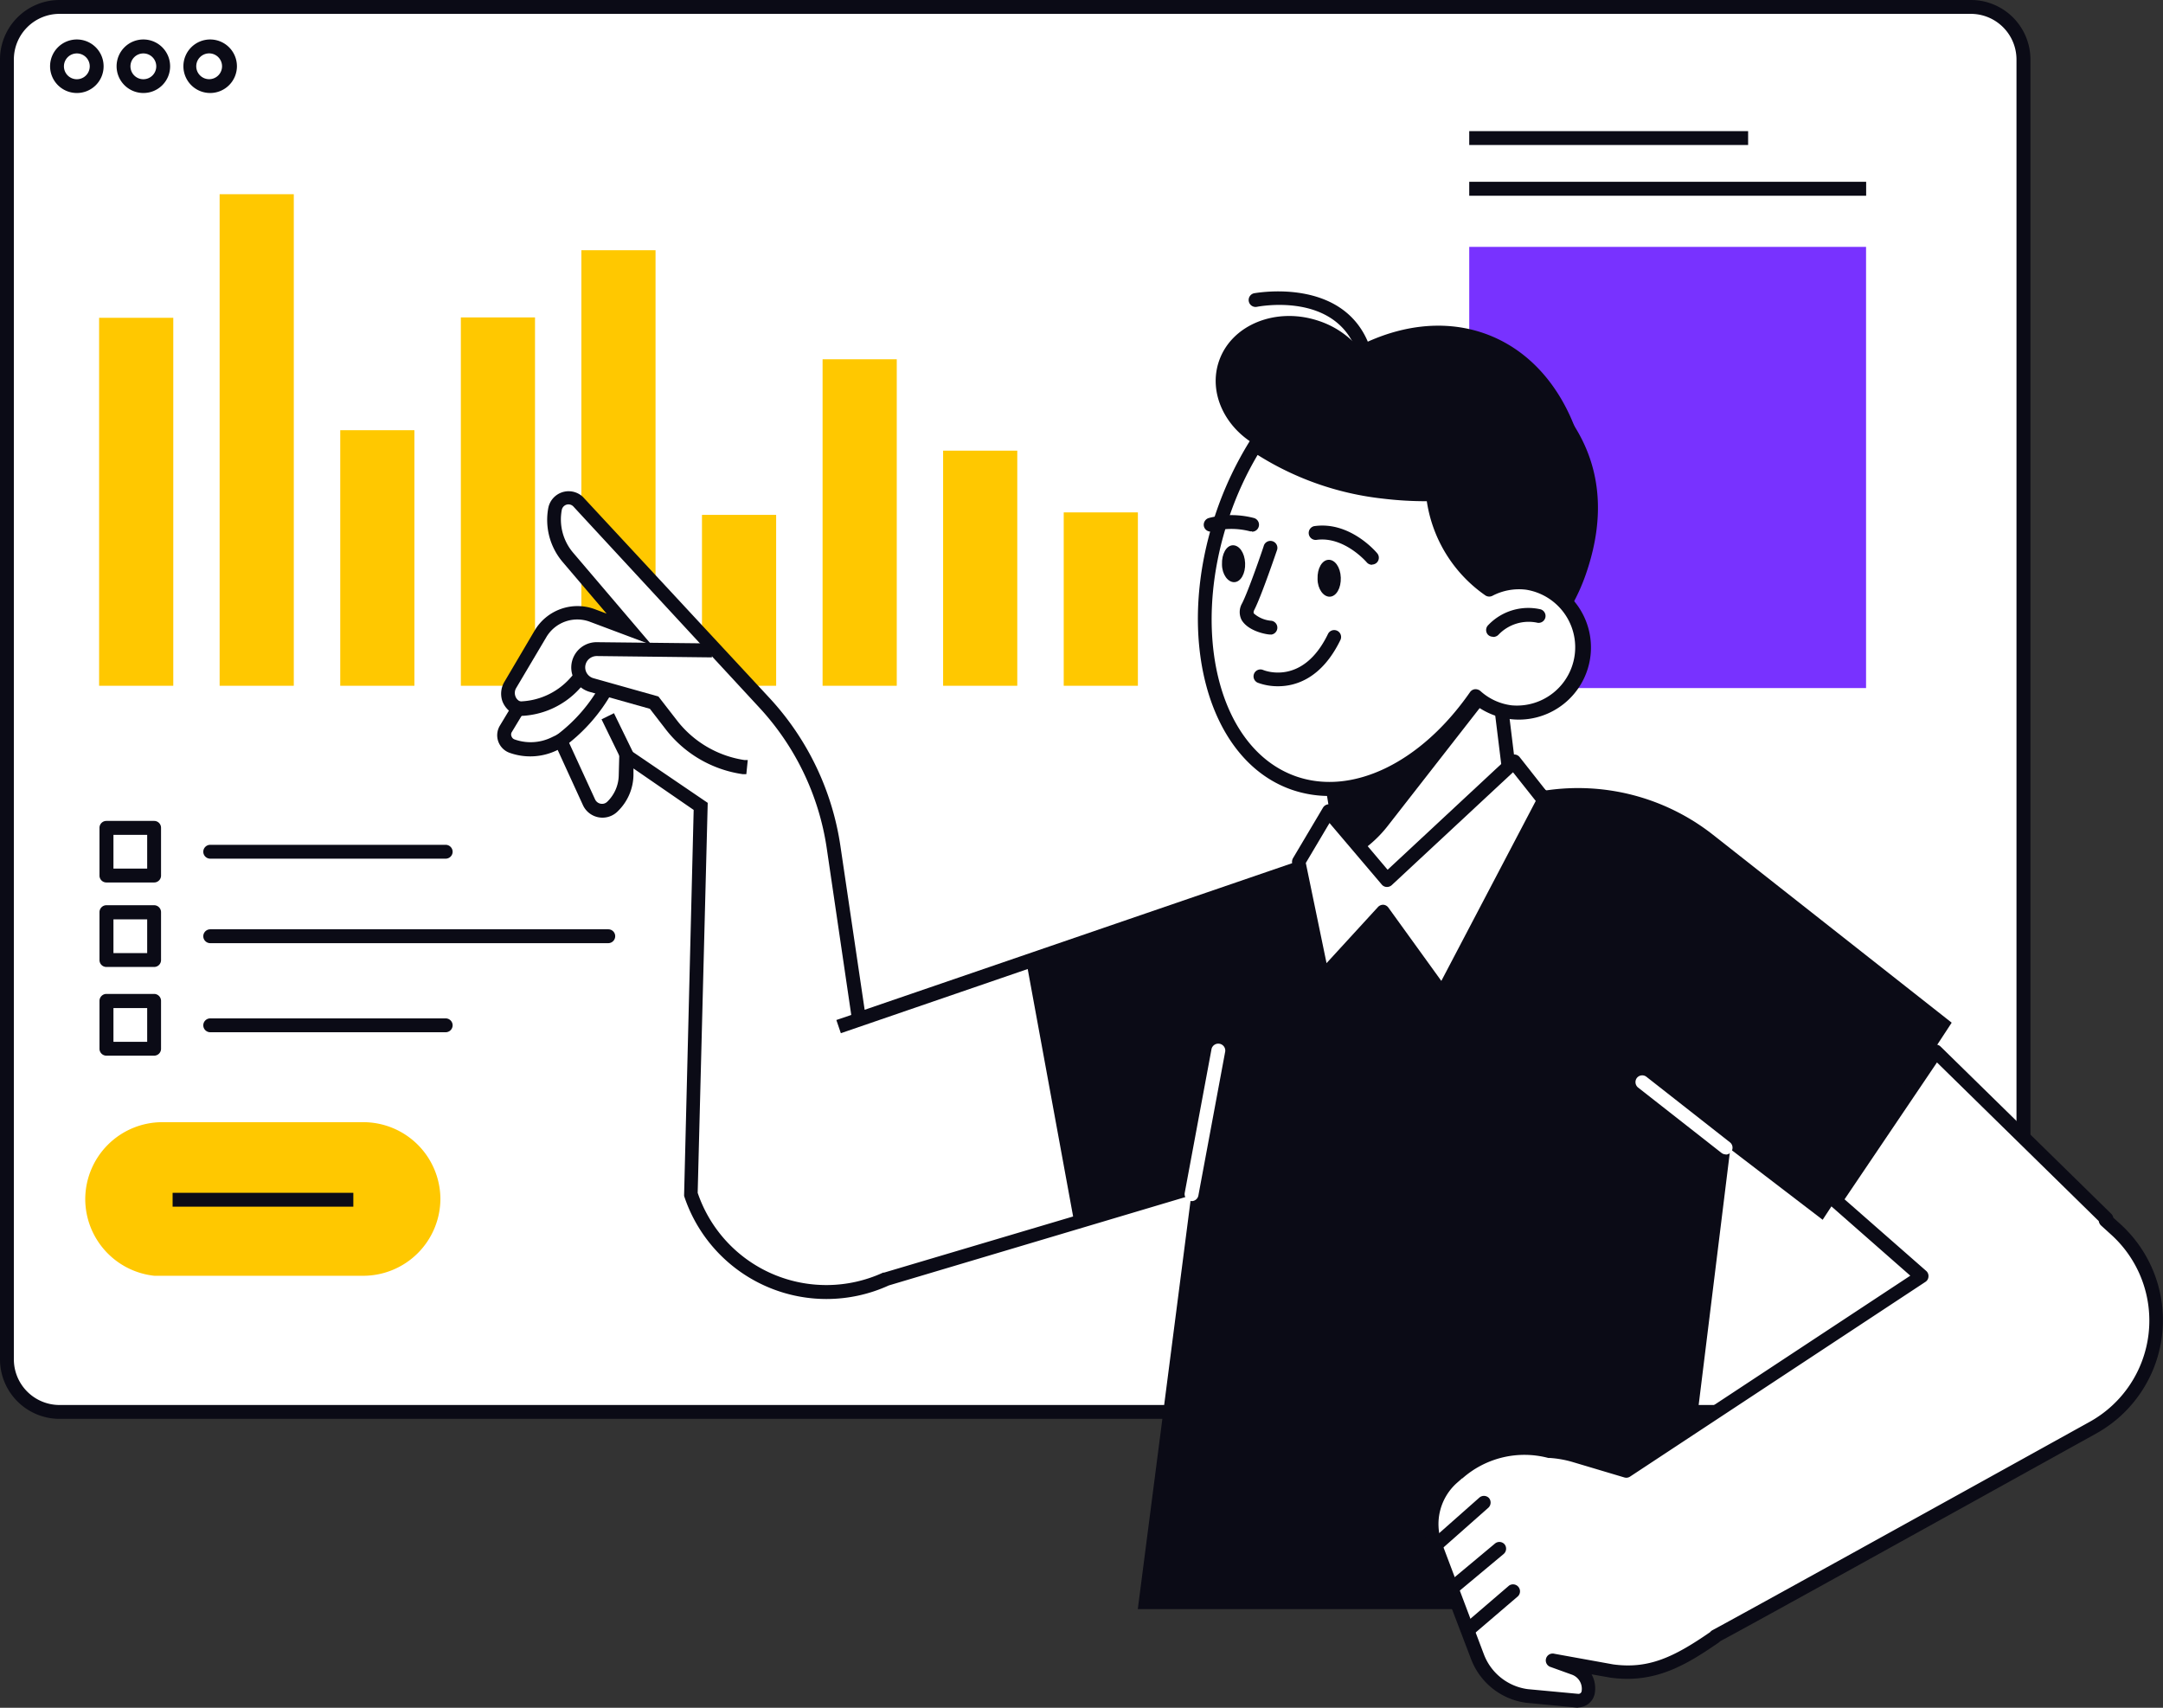 <?xml version="1.0" encoding="UTF-8"?> <svg xmlns="http://www.w3.org/2000/svg" xmlns:xlink="http://www.w3.org/1999/xlink" viewBox="0 0 226.32 178.68"><rect x="0" y="0" width="226.32" height="178.68" fill="#333333" stroke="none"/><defs><style>.cls-1{fill:none;}.cls-2{clip-path:url(#clip-path);}.cls-3{fill:#fff;}.cls-4{fill:#0b0b16;}.cls-5{fill:#7832ff;}.cls-6{fill:#ffc800;}</style><clipPath id="clip-path" transform="translate(0 0)"><rect class="cls-1" width="226.32" height="178.68"></rect></clipPath></defs><g id="Layer_2" data-name="Layer 2"><g id="Layer_1-2" data-name="Layer 1"><g class="cls-2"><path class="cls-3" d="M206.26,147.72H6.22a5.5,5.5,0,0,1-5.49-5.5V6.22A5.49,5.49,0,0,1,6.22.73h200a5.49,5.49,0,0,1,5.5,5.49v136a5.5,5.5,0,0,1-5.5,5.5Z" transform="translate(0 0)"></path><path class="cls-4" d="M6.22,1.45A4.78,4.78,0,0,0,1.45,6.22v136A4.78,4.78,0,0,0,6.22,147h200a4.78,4.78,0,0,0,4.77-4.77V6.22a4.78,4.78,0,0,0-4.77-4.77Zm200,147H6.22A6.23,6.23,0,0,1,0,142.22V6.22A6.23,6.23,0,0,1,6.22,0h200a6.23,6.23,0,0,1,6.23,6.22v136a6.23,6.23,0,0,1-6.23,6.22Z" transform="translate(0 0)"></path></g><path class="cls-4" d="M8.05,5.59A1.35,1.35,0,1,0,9.39,6.94,1.35,1.35,0,0,0,8.05,5.59Zm0,4.14a2.8,2.8,0,1,1,2.79-2.79A2.79,2.79,0,0,1,8.05,9.73Z" transform="translate(0 0)"></path><path class="cls-4" d="M15,5.59a1.35,1.35,0,1,0,1.35,1.35A1.35,1.35,0,0,0,15,5.59Zm0,4.14a2.8,2.8,0,1,1,2.8-2.79A2.79,2.79,0,0,1,15,9.73Z" transform="translate(0 0)"></path><path class="cls-4" d="M22,5.59a1.35,1.35,0,1,0,0,2.69,1.35,1.35,0,0,0,0-2.69Zm0,4.14a2.8,2.8,0,1,1,2.79-2.79A2.8,2.8,0,0,1,22,9.73Z" transform="translate(0 0)"></path><polygon class="cls-5" points="195.25 25.83 153.73 25.83 153.73 71.99 195.25 71.99 195.25 25.83 195.25 25.83"></polygon><polygon class="cls-4" points="195.26 20.48 153.73 20.48 153.73 19.02 195.26 19.02 195.26 20.48 195.26 20.48"></polygon><polygon class="cls-4" points="182.91 15.17 153.73 15.17 153.73 13.72 182.91 13.72 182.91 15.17 182.91 15.17"></polygon><path class="cls-6" d="M38,117.41H17a8.07,8.07,0,0,0-8.08,8.07h0a8.09,8.09,0,0,0,7.23,8l4.52,0H38a8.08,8.08,0,0,0,8.08-8.08h0A8.07,8.07,0,0,0,38,117.41Z" transform="translate(0 0)"></path><polygon class="cls-4" points="36.97 126.25 18.06 126.25 18.06 124.8 36.97 124.8 36.97 126.25 36.97 126.25"></polygon><polygon class="cls-6" points="10.37 71.75 13.27 71.75 13.27 71.75 15.22 71.75 15.22 71.75 18.13 71.75 18.13 33.25 10.37 33.25 10.37 71.75 10.37 71.75"></polygon><polygon class="cls-6" points="22.98 71.75 25.89 71.75 25.89 71.75 27.84 71.75 27.84 71.75 30.74 71.75 30.74 20.32 22.98 20.32 22.98 71.75 22.98 71.75"></polygon><polygon class="cls-6" points="35.6 71.75 38.5 71.75 38.5 71.75 40.46 71.75 40.46 71.75 43.36 71.75 43.36 45.01 35.6 45.01 35.6 71.75 35.6 71.75"></polygon><polygon class="cls-6" points="48.22 71.75 51.12 71.75 51.12 71.75 53.07 71.75 53.07 71.75 55.98 71.75 55.98 33.21 48.22 33.21 48.22 71.75 48.22 71.75"></polygon><polygon class="cls-6" points="60.83 71.75 63.74 71.75 63.74 71.75 65.69 71.75 65.69 71.75 68.59 71.75 68.59 26.18 60.83 26.18 60.83 71.75 60.83 71.75"></polygon><polygon class="cls-6" points="73.45 71.75 76.35 71.75 76.35 71.75 78.31 71.75 78.31 71.75 81.21 71.75 81.21 53.87 73.45 53.87 73.45 71.75 73.45 71.75"></polygon><polygon class="cls-6" points="86.07 71.75 88.97 71.75 88.97 71.75 90.92 71.75 90.92 71.75 93.83 71.75 93.83 37.59 86.07 37.59 86.07 71.75 86.07 71.75"></polygon><polygon class="cls-6" points="98.68 71.75 101.59 71.75 101.59 71.75 103.54 71.75 103.54 71.75 106.44 71.75 106.44 47.15 98.68 47.15 98.68 71.75 98.68 71.75"></polygon><polygon class="cls-6" points="111.3 53.61 111.3 71.75 114.2 71.75 114.2 71.75 116.16 71.75 116.16 71.75 119.06 71.75 119.06 53.61 111.3 53.61 111.3 53.61"></polygon><path class="cls-4" d="M11.87,90.88H15.4V87.35H11.87v3.53Zm4.26,1.45h-5a.72.72,0,0,1-.72-.72v-5a.72.72,0,0,1,.72-.72h5a.72.72,0,0,1,.72.72v5a.72.72,0,0,1-.72.72Z" transform="translate(0 0)"></path><path class="cls-4" d="M46.63,89.84H22a.73.73,0,0,1-.73-.72.73.73,0,0,1,.73-.73H46.63a.73.73,0,0,1,.73.73.73.73,0,0,1-.73.72Z" transform="translate(0 0)"></path><path class="cls-4" d="M11.87,99.72H15.4V96.19H11.87v3.53Zm4.26,1.45h-5a.72.72,0,0,1-.72-.73v-5a.73.73,0,0,1,.72-.73h5a.73.73,0,0,1,.72.73v5a.72.72,0,0,1-.72.73Z" transform="translate(0 0)"></path><path class="cls-4" d="M63.65,98.68H22a.73.73,0,0,1-.73-.73.73.73,0,0,1,.73-.72H63.65a.72.72,0,0,1,.72.72.73.73,0,0,1-.72.73Z" transform="translate(0 0)"></path><path class="cls-4" d="M11.87,109H15.4v-3.53H11.87V109Zm4.26,1.45h-5a.72.72,0,0,1-.72-.73v-5a.73.73,0,0,1,.72-.73h5a.73.73,0,0,1,.72.73v5a.72.72,0,0,1-.72.73Z" transform="translate(0 0)"></path><path class="cls-4" d="M46.63,108H22a.73.73,0,0,1-.73-.73.73.73,0,0,1,.73-.72H46.63a.73.73,0,0,1,.73.72.73.73,0,0,1-.73.73Z" transform="translate(0 0)"></path><path class="cls-3" d="M89.8,106.09l-2.57-17.4A28.49,28.49,0,0,0,80,73.52l-19.45-21a1.44,1.44,0,0,0-2.48.72h0a6.13,6.13,0,0,0,1.36,5.07l6.4,7.51-7.37-2.76-5.07,8.62a1.7,1.7,0,0,0,.84,2.45h0l-1.31,2.16a1.24,1.24,0,0,0,.64,1.8h0a5.86,5.86,0,0,0,4.39-.22l.76-.36,3,6.45a1.52,1.52,0,0,0,2.44.45l.05-.05a4.72,4.72,0,0,0,1.42-3.25l0-2.06,7.72,5.32-1,40.55a14.92,14.92,0,0,0,20.43,8.9L138.05,120l-.76-29.27L87.74,107.38l2.06-1.29Z" transform="translate(0 0)"></path><path class="cls-4" d="M73,124.8a14.21,14.21,0,0,0,19.4,8.35l.1,0,48.13-14.29L137.48,91.1l-49.5,17-.47-1.38,1.56-.53L86.51,88.79A27.58,27.58,0,0,0,79.42,74L60,53a.71.71,0,0,0-.72-.2.72.72,0,0,0-.5.56,5.37,5.37,0,0,0,1.19,4.47l8.22,9.65-6.45-2.42a3.76,3.76,0,0,0-4.58,1.61L54,72a1,1,0,0,0-.08.82.91.91,0,0,0,.56.59l.8.32-1.75,2.9a.49.49,0,0,0,0,.43.51.51,0,0,0,.3.3,5,5,0,0,0,3.84-.19L59,76.53l3.27,7.12a.8.8,0,0,0,.58.44.77.77,0,0,0,.69-.21l0,0a3.93,3.93,0,0,0,1.2-2.75l.09-3.4L74.05,84,73,124.8Zm13.45,11.11a15.68,15.68,0,0,1-14.87-10.78l0-.12,1-40.27-6.3-4.34,0,.71a5.39,5.39,0,0,1-1.63,3.76l0,0A2.25,2.25,0,0,1,61,84.25l-2.65-5.79-.1.05a6.42,6.42,0,0,1-4.94.25,1.95,1.95,0,0,1-1-2.85l.94-1.56a2.5,2.5,0,0,1-.69-1,2.43,2.43,0,0,1,.21-2l3.16-5.36a5.21,5.21,0,0,1,6.34-2.24l1.2.45-4.58-5.38a6.8,6.8,0,0,1-1.52-5.68A2.17,2.17,0,0,1,61,52L80.49,73a29,29,0,0,1,7.45,15.55l2.53,17.1,48.24-16.54,3.5,30.72L93,134.49a15.68,15.68,0,0,1-6.51,1.42Z" transform="translate(0 0)"></path><path class="cls-4" d="M78.09,81,77.73,81a12.4,12.4,0,0,1-8-4.6L68,74.16l-6.33-1.78a2.65,2.65,0,0,1,.82-5.19l12,.13v1.46l-12-.14a1.25,1.25,0,0,0-.94.38,1.19,1.19,0,0,0-.31.94,1.18,1.18,0,0,0,.86,1l6.79,1.91,2,2.58a11,11,0,0,0,7,4.07l.35,0L78.09,81Z" transform="translate(0 0)"></path><path class="cls-4" d="M54.19,74.84V73.39A7.31,7.31,0,0,0,59.61,71l.43-.48,1.08,1-.43.48a8.72,8.72,0,0,1-6.5,2.91Z" transform="translate(0 0)"></path><path class="cls-4" d="M59.12,78.07l-.9-1.15.27-.2a16.73,16.73,0,0,0,4.25-4.92l1.26.72a18.07,18.07,0,0,1-4.62,5.34l-.26.21Z" transform="translate(0 0)"></path><polygon class="cls-4" points="64.94 79.36 62.94 75.26 64.24 74.62 66.24 78.72 64.94 79.36 64.94 79.36"></polygon><path class="cls-4" d="M107.31,100.18l5,27.24,12.35-2.49-5.61,43.43h56.05l5.94-48.14,9.67,7.4L204.21,107l-25-19.68A22.84,22.84,0,0,0,158,83.59l-50.71,16.59Z" transform="translate(0 0)"></path><g class="cls-2"><path class="cls-3" d="M180.58,120.78a.74.74,0,0,1-.45-.15l-8.74-6.85a.73.73,0,0,1-.12-1,.72.72,0,0,1,1-.12l8.73,6.85a.72.72,0,0,1-.44,1.29Z" transform="translate(0 0)"></path><path class="cls-3" d="M152.5,154.12a10.53,10.53,0,0,1,9.7-2.31,12,12,0,0,1,2.58.46l5.4,1.61,30.9-20.36-9-7.92L202.53,110l17.87,17.52-.11.12,1.1,1A12.83,12.83,0,0,1,219,149.39c-15.29,8.47-36.66,20.3-39.48,21.81l-.06.09c-3.73,2.57-6.62,4.13-10.8,3.56l-6.14-1.11,2.21.8a2.29,2.29,0,0,1,1.49,2.52A1.08,1.08,0,0,1,165,178l-5.28-.5a6.44,6.44,0,0,1-5.19-4.12l-4.39-11.61a6.45,6.45,0,0,1,1.75-7.09l.58-.51Z" transform="translate(0 0)"></path><path class="cls-4" d="M153,154.66l-.58.51a5.77,5.77,0,0,0-1.55,6.29l4.39,11.62a5.72,5.72,0,0,0,4.6,3.65l5.26.49a.33.33,0,0,0,.37-.28,1.57,1.57,0,0,0-1-1.72l-2.22-.8a.72.72,0,0,1,.38-1.39l6.14,1.11c3.69.5,6.33-.74,10.15-3.38a.78.78,0,0,1,.24-.2c2.75-1.47,23-12.67,39.47-21.8a12.11,12.11,0,0,0,2.28-19.55l-1.1-1a.78.78,0,0,1-.23-.45l-16.93-16.6L193,125.48l8.54,7.49a.71.71,0,0,1,.24.6.69.69,0,0,1-.32.55l-30.9,20.37a.71.71,0,0,1-.6.09l-5.4-1.61a11,11,0,0,0-2.42-.43.58.58,0,0,1-.14,0,9.79,9.79,0,0,0-9,2.15Zm12.15,24H165l-5.28-.5a7.18,7.18,0,0,1-5.8-4.58L149.5,162a7.19,7.19,0,0,1,1.94-7.88l.57-.51h0a11.24,11.24,0,0,1,10.31-2.49,12.57,12.57,0,0,1,2.67.49l5.08,1.51,29.81-19.65-8.3-7.29a.73.73,0,0,1-.12-1l10.46-15.57a.73.73,0,0,1,.53-.32.75.75,0,0,1,.59.2L220.91,127a.78.78,0,0,1,.21.4l.76.69a13.57,13.57,0,0,1-2.56,21.9c-16.23,9-36.08,20-39.34,21.73a.86.86,0,0,1-.14.13c-3.45,2.38-6.68,4.31-11.31,3.68l-2-.35a3,3,0,0,1,.34,1.95,1.79,1.79,0,0,1-1.77,1.51Z" transform="translate(0 0)"></path></g><path class="cls-4" d="M150.17,162.44a.71.71,0,0,1-.54-.24.74.74,0,0,1,.06-1l5.11-4.52a.73.73,0,0,1,1,.06.74.74,0,0,1-.06,1l-5.11,4.52a.74.74,0,0,1-.49.18Z" transform="translate(0 0)"></path><path class="cls-4" d="M152,166.85a.72.72,0,0,1-.46-1.28l4.89-4.08a.72.72,0,0,1,1,.09.73.73,0,0,1-.09,1l-4.89,4.08a.7.7,0,0,1-.47.17Z" transform="translate(0 0)"></path><path class="cls-4" d="M153.7,171.18a.72.72,0,0,1-.47-1.28l4.66-4a.73.73,0,0,1,.94,1.11L154.17,171a.72.72,0,0,1-.47.17Z" transform="translate(0 0)"></path><path class="cls-3" d="M156.77,71.45l1.13,9.22,3.83,2.92-6.89,8.84a8.09,8.09,0,0,1-14.36-3.67l-1.1-6.71,17.39-10.6Z" transform="translate(0 0)"></path><path class="cls-4" d="M140.18,82.42l1,6.22A7.36,7.36,0,0,0,154.27,92l6.44-8.26-3.25-2.47a.71.71,0,0,1-.28-.49l-1-8.11-16,9.77Zm8.34,13.86a9.1,9.1,0,0,1-2.24-.28,8.72,8.72,0,0,1-6.52-7.12l-1.09-6.71a.72.72,0,0,1,.34-.74l17.38-10.6a.73.73,0,0,1,.69,0,.72.72,0,0,1,.41.57l1.09,8.92L162.17,83a.69.69,0,0,1,.28.49.71.71,0,0,1-.15.54l-6.89,8.84a8.68,8.68,0,0,1-6.89,3.4Z" transform="translate(0 0)"></path><path class="cls-4" d="M140.48,88.76a8.15,8.15,0,0,0,.3,1.25,12.71,12.71,0,0,0,4.48-3.67l10.86-13.92-.42-.32-16.32,10,1.1,6.71Z" transform="translate(0 0)"></path><path class="cls-4" d="M158.82,38.48c-5.92-4.28-14.59-4-16.32-1.68A9.29,9.29,0,0,0,138,33.58c-4.43-1.5-9.11.36-10.44,4.16-1.16,3.3.57,7,3.94,8.87A34.33,34.33,0,0,0,128,53.78c-3.66,10.44,13,17,16.25,18.14,8.65,2.94,18.34-2.32,21.65-11.75s.05-16.53-7.1-21.69Z" transform="translate(0 0)"></path><path class="cls-4" d="M158.37,41.19A9.24,9.24,0,0,0,152,43.57c-4.23,4.27-2.73,16.12,6.62,19.61.58.22,1.28.14,1.79.48,3-8.54,2-17-2.08-22.47Z" transform="translate(0 0)"></path><path class="cls-4" d="M131.15,46.43a29.31,29.31,0,0,0,13.61,5c9.19,1.13,17.36-1.46,20.28-6-1.78-5.15-5.23-9.07-10-10.64-8.17-2.67-17.76,2.34-23.87,11.62Z" transform="translate(0 0)"></path><path class="cls-3" d="M165.68,68.59A6.82,6.82,0,1,1,159.75,61a6.82,6.82,0,0,1,5.93,7.61Z" transform="translate(0 0)"></path><path class="cls-3" d="M159.75,61a6.84,6.84,0,0,0-4,.71,14,14,0,0,1-5.89-10,36,36,0,0,1-5.13-.25,29.69,29.69,0,0,1-13.41-4.87,35.48,35.48,0,0,0-3.36,7.1C123.6,66.36,126.93,79,135.4,81.94c6.35,2.2,13.79-1.69,19-9.1A6.82,6.82,0,1,0,159.75,61Z" transform="translate(0 0)"></path><path class="cls-4" d="M131.58,47.61a34.48,34.48,0,0,0-2.91,6.31c-4.24,12.28-1.12,24.54,7,27.33,5.86,2,13-1.44,18.14-8.83a.72.72,0,0,1,.51-.31.8.8,0,0,1,.57.18,5.94,5.94,0,0,0,3.31,1.51,6.1,6.1,0,0,0,1.49-12.1h0a6,6,0,0,0-3.54.64.73.73,0,0,1-.74-.05,14.62,14.62,0,0,1-6.12-9.85,37.42,37.42,0,0,1-4.59-.27,30.9,30.9,0,0,1-13.09-4.56Zm7.49,35.67a12,12,0,0,1-3.9-.65c-8.85-3.06-12.38-16.15-7.87-29.19a36.27,36.27,0,0,1,3.44-7.25.68.68,0,0,1,.47-.32.73.73,0,0,1,.57.12,28.88,28.88,0,0,0,13.07,4.74,34.09,34.09,0,0,0,5,.24.73.73,0,0,1,.74.65,13.23,13.23,0,0,0,5.24,9.23,7.55,7.55,0,1,1-1.35,13c-4.4,6-10.1,9.4-15.44,9.4Z" transform="translate(0 0)"></path><path class="cls-4" d="M142.64,37.26a.71.71,0,0,1-.68-.48c-2.22-6.23-10.11-4.74-10.44-4.68a.72.72,0,1,1-.29-1.42c.1,0,9.46-1.8,12.1,5.61a.74.74,0,0,1-.44.93.73.73,0,0,1-.25,0Z" transform="translate(0 0)"></path><path class="cls-4" d="M127.86,59.05c0,1.05.62,1.88,1.29,1.86s1.18-.91,1.13-2-.62-1.88-1.29-1.86-1.17.91-1.13,2Z" transform="translate(0 0)"></path><path class="cls-4" d="M131,55.59a.64.64,0,0,1-.2,0,7.76,7.76,0,0,0-3.91,0,.73.73,0,0,1-.91-.48.74.74,0,0,1,.49-.91,9.39,9.39,0,0,1,4.74,0,.73.73,0,0,1-.21,1.43Z" transform="translate(0 0)"></path><path class="cls-4" d="M137.86,60.58c0,1.05.62,1.88,1.29,1.85s1.18-.9,1.14-2-.62-1.89-1.29-1.86-1.18.9-1.14,2Z" transform="translate(0 0)"></path><path class="cls-4" d="M143.56,59.09a.73.73,0,0,1-.56-.26h0s-2.37-2.77-5.29-2.34a.73.73,0,0,1-.21-1.44c3.74-.55,6.5,2.71,6.61,2.85a.72.72,0,0,1-.09,1,.75.75,0,0,1-.46.17Z" transform="translate(0 0)"></path><path class="cls-4" d="M133,66.39h-.09c-.38,0-2.31-.34-3-1.53a1.81,1.81,0,0,1,.05-1.73c.71-1.39,2.28-6,2.29-6.08a.73.73,0,0,1,1.38.47c-.07.19-1.62,4.78-2.38,6.27-.13.25-.07.35-.06.39a3.14,3.14,0,0,0,1.85.77.73.73,0,0,1-.09,1.45Z" transform="translate(0 0)"></path><path class="cls-4" d="M133.73,71.8a6,6,0,0,1-2.13-.37.72.72,0,0,1,.57-1.33c.18.07,4.16,1.65,6.78-3.77a.72.72,0,1,1,1.3.63c-1.94,4-4.65,4.84-6.52,4.84Z" transform="translate(0 0)"></path><path class="cls-4" d="M156.19,66.62a.73.73,0,0,1-.49-.2.72.72,0,0,1,0-1,5.79,5.79,0,0,1,5.49-1.67.72.72,0,1,1-.4,1.39,4.36,4.36,0,0,0-4,1.27.76.76,0,0,1-.54.23Z" transform="translate(0 0)"></path><polygon class="cls-3" points="135.86 90.16 138.38 102.31 144.72 95.39 150.95 104.01 161.59 83.73 158.44 79.7 145.13 92.08 139.01 84.87 135.86 90.16 135.86 90.16"></polygon><path class="cls-4" d="M144.72,94.66h0a.72.72,0,0,1,.55.3l5.54,7.67,9.88-18.83-2.38-3L145.62,92.61a.74.74,0,0,1-.53.19.7.7,0,0,1-.51-.25l-5.47-6.44-2.48,4.18,2.17,10.48,5.38-5.87a.75.75,0,0,1,.54-.24ZM151,104.74a.72.72,0,0,1-.59-.3l-5.71-7.9-5.74,6.26a.73.73,0,0,1-.73.21.7.7,0,0,1-.51-.55l-2.52-12.15a.78.78,0,0,1,.09-.52l3.14-5.29a.73.73,0,0,1,.57-.35.71.71,0,0,1,.61.25L145.19,91l12.75-11.87a.73.73,0,0,1,1.07.09l3.15,4a.75.75,0,0,1,.07.79l-10.64,20.28a.74.74,0,0,1-.59.39Z" transform="translate(0 0)"></path><path class="cls-3" d="M124.68,125.66h-.14a.74.74,0,0,1-.58-.85l2.81-15.08a.73.73,0,0,1,1.43.27l-2.81,15.08a.72.72,0,0,1-.71.59Z" transform="translate(0 0)"></path></g></g></svg> 